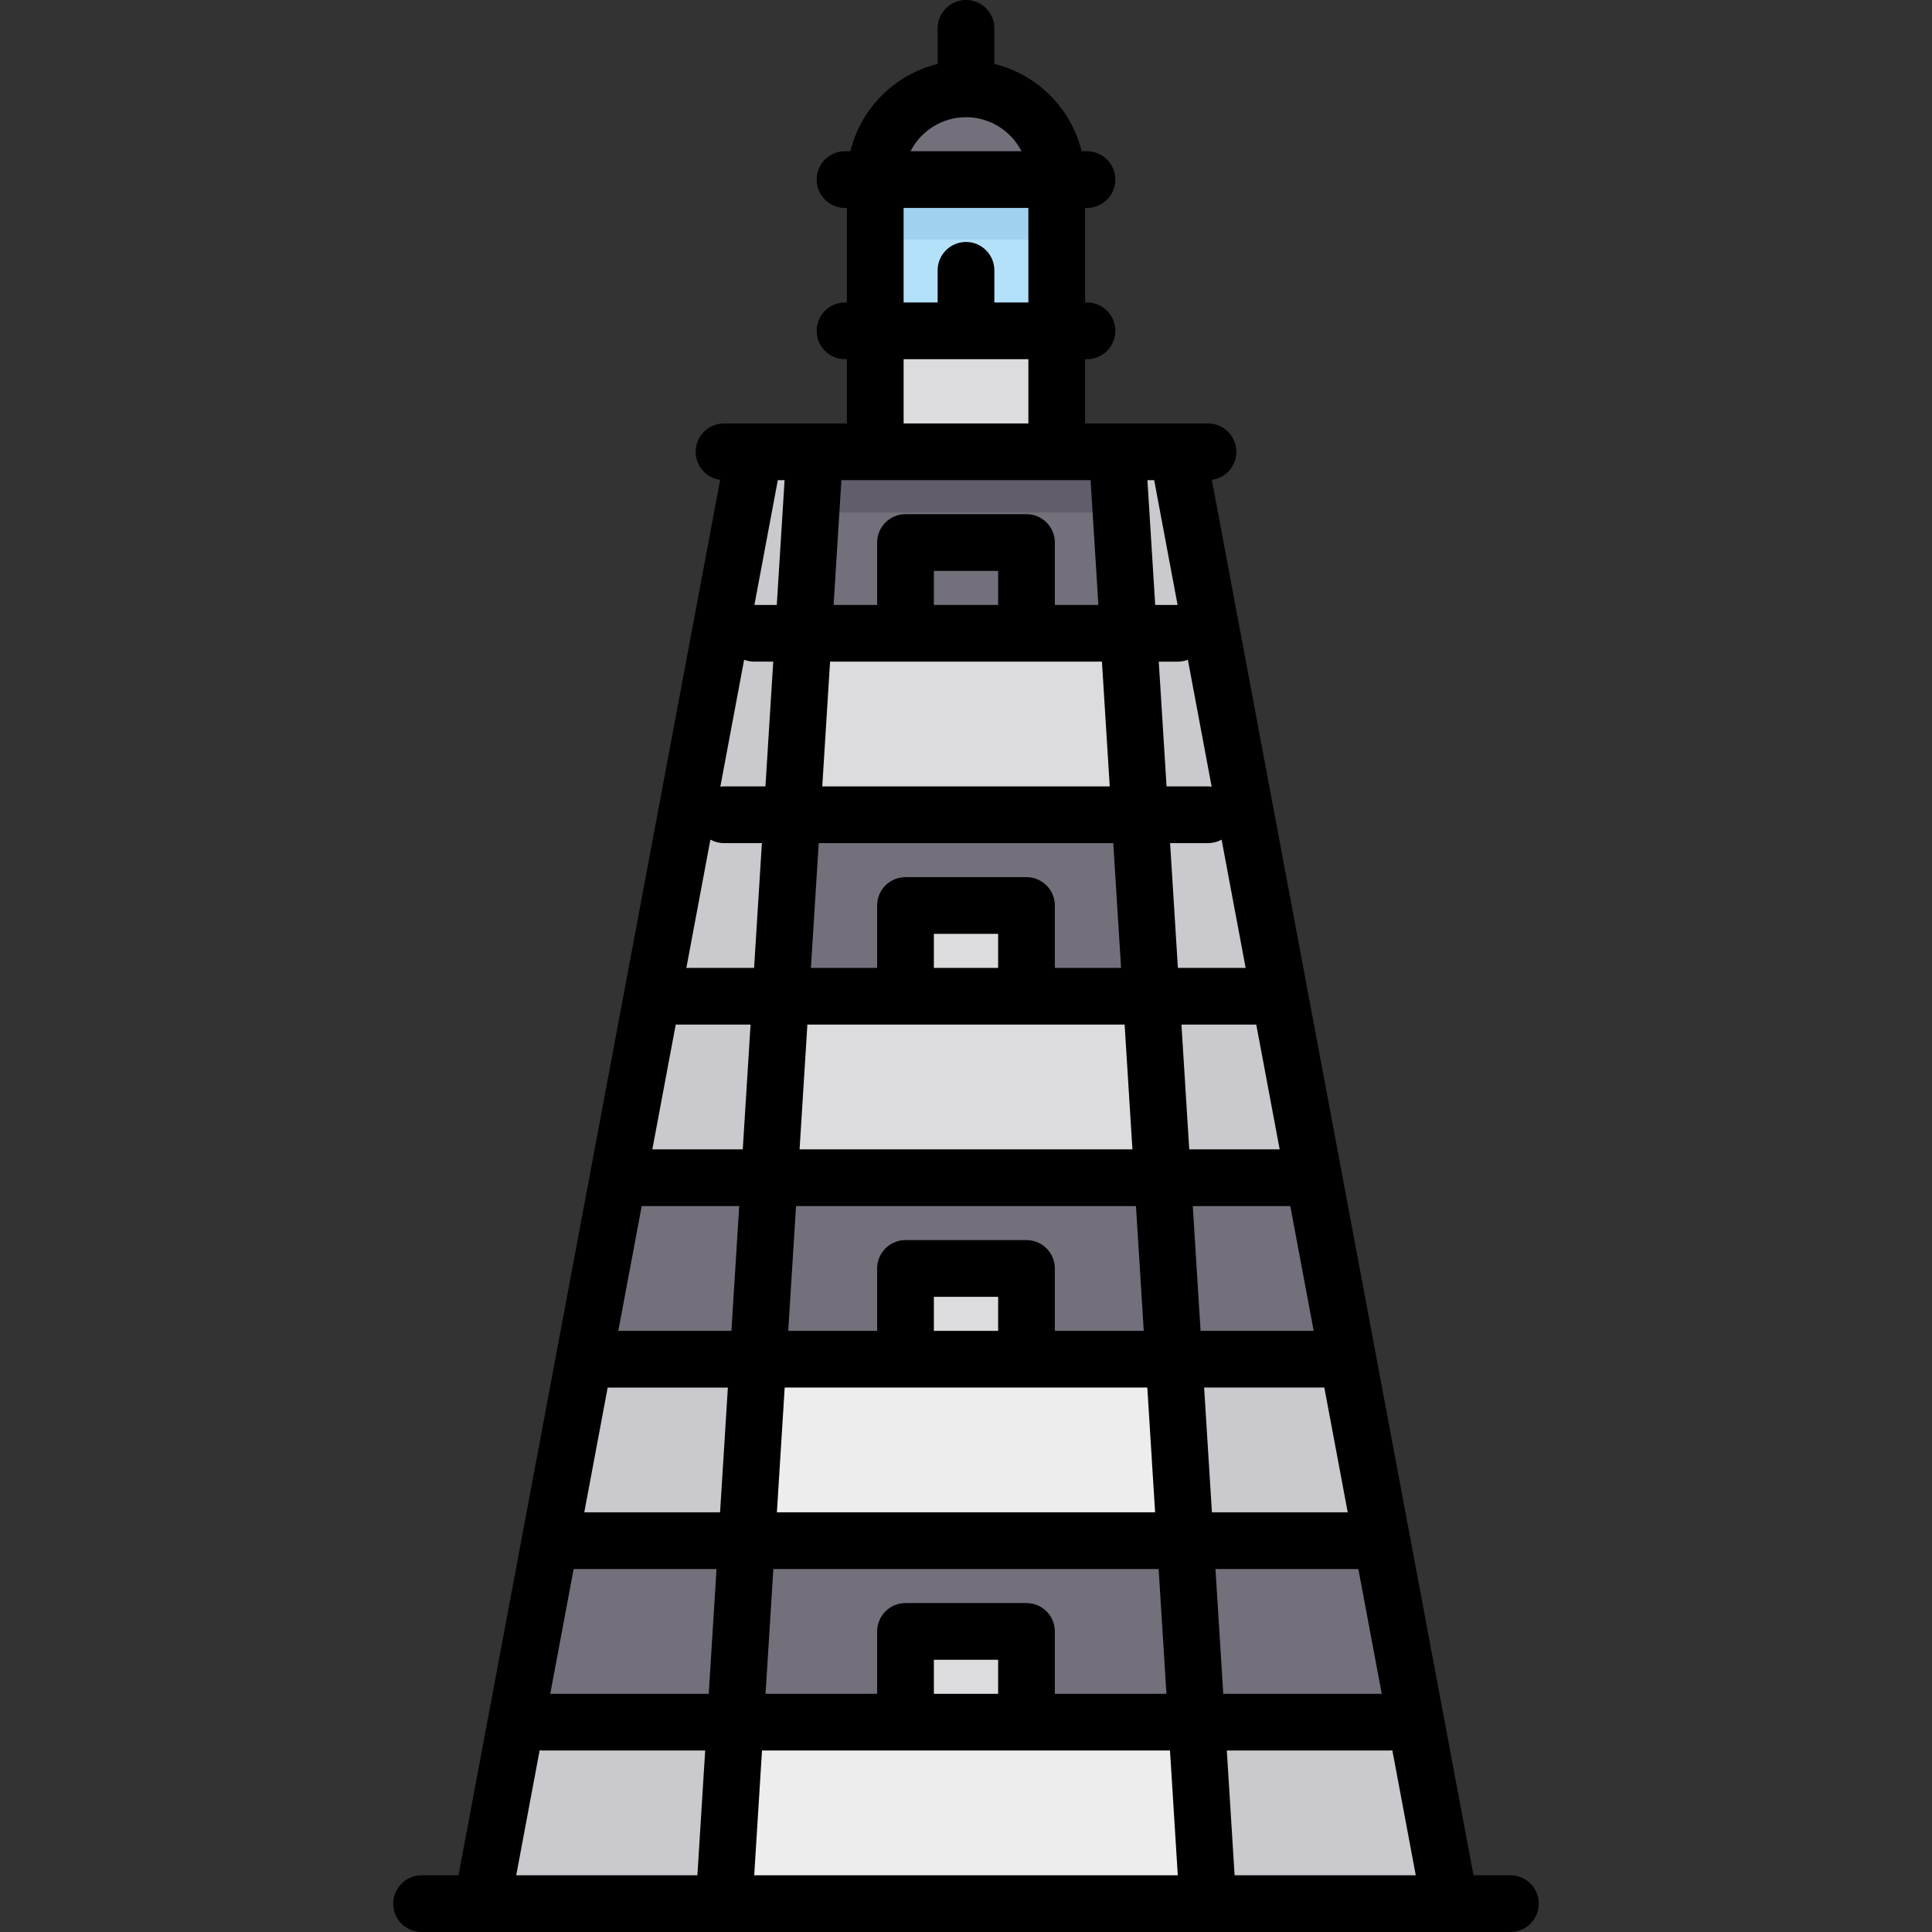 <?xml version="1.0" encoding="iso-8859-1"?>
<!-- Uploaded to: SVG Repo, www.svgrepo.com, Generator: SVG Repo Mixer Tools -->
<svg version="1.1" id="Layer_1" xmlns="http://www.w3.org/2000/svg" xmlns:xlink="http://www.w3.org/1999/xlink" 
	 viewBox="0 0 512 512" xml:space="preserve">
<rect x="0" y="0" width="512" height="512" fill="#333333" stroke="none"/>
<rect x="232.363" y="47.342" style="fill:#B4E1FA;" width="48.094" height="40.469"/>
<rect x="232.363" y="47.342" style="fill:#A0D2F0;" width="48.094" height="16.192"/>
<path style="fill:#736F7B;" d="M280.454,47.342H232.36V45.68c0-13.281,12.765-22.802,24.047-22.802s24.047,9.522,24.047,22.802
	V47.342z"/>
<polygon style="fill:#CAC9CD;" points="383.712,504.924 127.879,504.924 199.946,119.734 312.374,119.734 "/>
<g>
	<polygon style="fill:#736F7B;" points="206.929,264.015 305.688,264.015 302.498,215.921 209.929,215.921 	"/>
	<polygon style="fill:#736F7B;" points="140.998,456.39 372.003,456.39 360.826,408.297 152.175,408.297 	"/>
	<polygon style="fill:#736F7B;" points="154.956,360.203 356.715,360.203 348.043,312.109 163.912,312.328 	"/>
</g>
<polygon style="fill:#EDEDEE;" points="215.957,119.734 296.278,119.734 321.103,504.924 191.901,504.924 "/>
<g>
	<rect x="232.483" y="87.811" style="fill:#DCDBDE;" width="47.843" height="31.925"/>
	<polygon style="fill:#DCDBDE;" points="308.102,312.109 203.898,312.109 206.929,264.015 305.688,264.015 	"/>
</g>
<rect x="213.656" y="119.734" style="fill:#736F7B;" width="85.697" height="48.094"/>
<rect x="213.656" y="119.734" style="fill:#625D6B;" width="85.697" height="16.081"/>
<g>
	<polygon style="fill:#736F7B;" points="209.929,215.921 302.498,215.921 305.688,264.015 206.929,264.015 	"/>
	<polygon style="fill:#736F7B;" points="203.898,312.109 308.102,312.109 311.776,360.203 200.94,360.203 	"/>
	<polygon style="fill:#736F7B;" points="197.929,408.297 314.781,408.297 317.979,456.39 194.929,456.39 	"/>
</g>
<g>
	<rect x="240.218" y="432.344" style="fill:#DCDBDE;" width="31.781" height="24.047"/>
	<rect x="240.218" y="336.156" style="fill:#DCDBDE;" width="31.781" height="24.047"/>
	<polygon style="fill:#DCDBDE;" points="302.498,215.921 209.929,215.921 212.93,167.827 299.349,167.827 	"/>
	<rect x="240.559" y="239.968" style="fill:#DCDBDE;" width="31.781" height="24.047"/>
</g>
<path d="M400.281,496.97h-9.795L321.149,127.17c3.664-0.501,6.491-3.635,6.491-7.437c0-4.15-3.365-7.515-7.515-7.515h-7.879
	c-0.004,0-0.007,0-0.011,0h-24.674V95.186h0.501c4.15,0,7.515-3.365,7.515-7.515c0-4.15-3.365-7.515-7.515-7.515h-0.501V55.108
	h0.501c4.15,0,7.515-3.365,7.515-7.515s-3.365-7.515-7.515-7.515h-1.412c-2.789-11.376-11.76-20.346-23.136-23.136V7.515
	c0-4.15-3.365-7.515-7.515-7.515s-7.515,3.365-7.515,7.515v9.427c-11.375,2.79-20.345,11.76-23.135,23.136h-1.412
	c-4.15,0-7.515,3.365-7.515,7.515s3.365,7.515,7.515,7.515h0.501v25.049h-0.501c-4.15,0-7.515,3.365-7.515,7.515
	c0,4.15,3.365,7.515,7.515,7.515h0.501v17.033h-24.675c-0.003,0-0.005,0-0.008,0h-7.88c-4.15,0-7.515,3.365-7.515,7.515
	c0,3.801,2.826,6.936,6.491,7.437L121.513,496.97h-9.794c-4.15,0-7.515,3.365-7.515,7.515c0,4.15,3.365,7.515,7.515,7.515h16.013
	c0.009,0,0.018,0.001,0.026,0.001c0.009,0,0.018-0.001,0.028-0.001h64.088c0.003,0,0.005,0,0.008,0c0.002,0,0.003,0,0.005,0h128.225
	c0.002,0,0.003,0,0.005,0c0.003,0,0.005,0,0.008,0h64.089c0.009,0,0.018,0.001,0.028,0.001c0.009,0,0.018-0.001,0.026-0.001h16.013
	c4.15,0,7.515-3.365,7.515-7.515C407.796,500.334,404.432,496.97,400.281,496.97z M314.796,174.839l6.307,33.639
	c-0.321-0.042-0.646-0.071-0.978-0.071H309.15l-2.067-33.064h5.027C313.057,175.342,313.96,175.159,314.796,174.839z
	 M272.031,424.829h-32.063c-4.15,0-7.515,3.365-7.515,7.515v16.532h-29.575l2.067-33.065h102.107l2.067,33.065h-29.575v-16.532
	C279.546,428.193,276.181,424.829,272.031,424.829z M264.517,439.858v9.018h-17.033v-9.018H264.517z M305.872,127.248l6.2,33.065
	h-5.929l-2.067-33.065H305.872z M256,31.061c6.408,0,11.965,3.673,14.708,9.018h-29.414C244.035,34.734,249.59,31.061,256,31.061z
	 M239.468,55.108h33.065v25.049h-9.018V71.64c0-4.15-3.365-7.515-7.515-7.515c-4.15,0-7.515,3.365-7.515,7.515v8.517h-9.018V55.108z
	 M239.468,95.186h33.065v17.033h-33.065V95.186z M222.981,127.248h66.037l2.067,33.065h-11.54v-16.532
	c0-4.15-3.365-7.515-7.515-7.515h-32.063c-4.15,0-7.515,3.365-7.515,7.515v16.532h-11.54L222.981,127.248z M264.517,151.295v9.018
	h-17.033v-9.018H264.517z M219.975,175.342h72.049l2.067,33.064h-76.182L219.975,175.342z M216.969,223.436h78.06l2.067,33.065
	h-17.551v-16.532c0-4.15-3.365-7.515-7.515-7.515h-32.063c-4.15,0-7.515,3.365-7.515,7.515V256.5h-17.551L216.969,223.436z
	 M264.517,247.483v9.018h-17.033v-9.018H264.517z M213.963,271.53h84.072l2.067,33.065h-88.205L213.963,271.53z M210.957,319.624
	h90.084l2.067,33.065h-23.563v-16.532c0-4.15-3.365-7.515-7.515-7.515h-32.063c-4.15,0-7.515,3.365-7.515,7.515v16.532H208.89
	L210.957,319.624z M264.517,343.671v9.018h-17.033v-9.018H264.517z M304.048,367.717l2.067,33.064h-100.23l2.067-33.064H304.048z
	 M206.127,127.248h1.796l-2.067,33.065h-5.929L206.127,127.248z M197.203,174.839c0.836,0.321,1.738,0.503,2.686,0.503h5.027
	l-2.067,33.064h-10.975c-0.333,0-0.657,0.029-0.978,0.071L197.203,174.839z M184.815,496.97h-48.011l6.207-33.104
	c0.253,0.026,0.51,0.039,0.77,0.039h43.101L184.815,496.97z M187.821,448.876h-41.999l6.2-33.065h37.866L187.821,448.876z
	 M190.827,400.782H154.84l6.2-33.064h31.854L190.827,400.782z M193.833,352.688h-29.975l6.2-33.065H195.9L193.833,352.688z
	 M196.839,304.594h-23.964l6.2-33.065h19.831L196.839,304.594z M181.892,256.5l6.372-33.988c1.071,0.588,2.301,0.924,3.61,0.924
	h10.037l-2.067,33.065H181.892z M199.873,496.97l2.067-33.065h108.119l2.067,33.065H199.873z M310.089,223.436h10.037
	c1.309,0,2.538-0.336,3.61-0.924l6.372,33.988h-17.952L310.089,223.436z M313.094,271.53h19.831l6.2,33.065h-23.964L313.094,271.53z
	 M316.1,319.624h25.842l6.2,33.065h-29.975L316.1,319.624z M319.106,367.717h31.854l6.2,33.064h-35.987L319.106,367.717z
	 M322.112,415.811h37.866l6.2,33.065h-41.999L322.112,415.811z M327.184,496.97l-2.067-33.065h43.101c0.26,0,0.517-0.013,0.77-0.039
	l6.208,33.104H327.184z"/>
</svg>